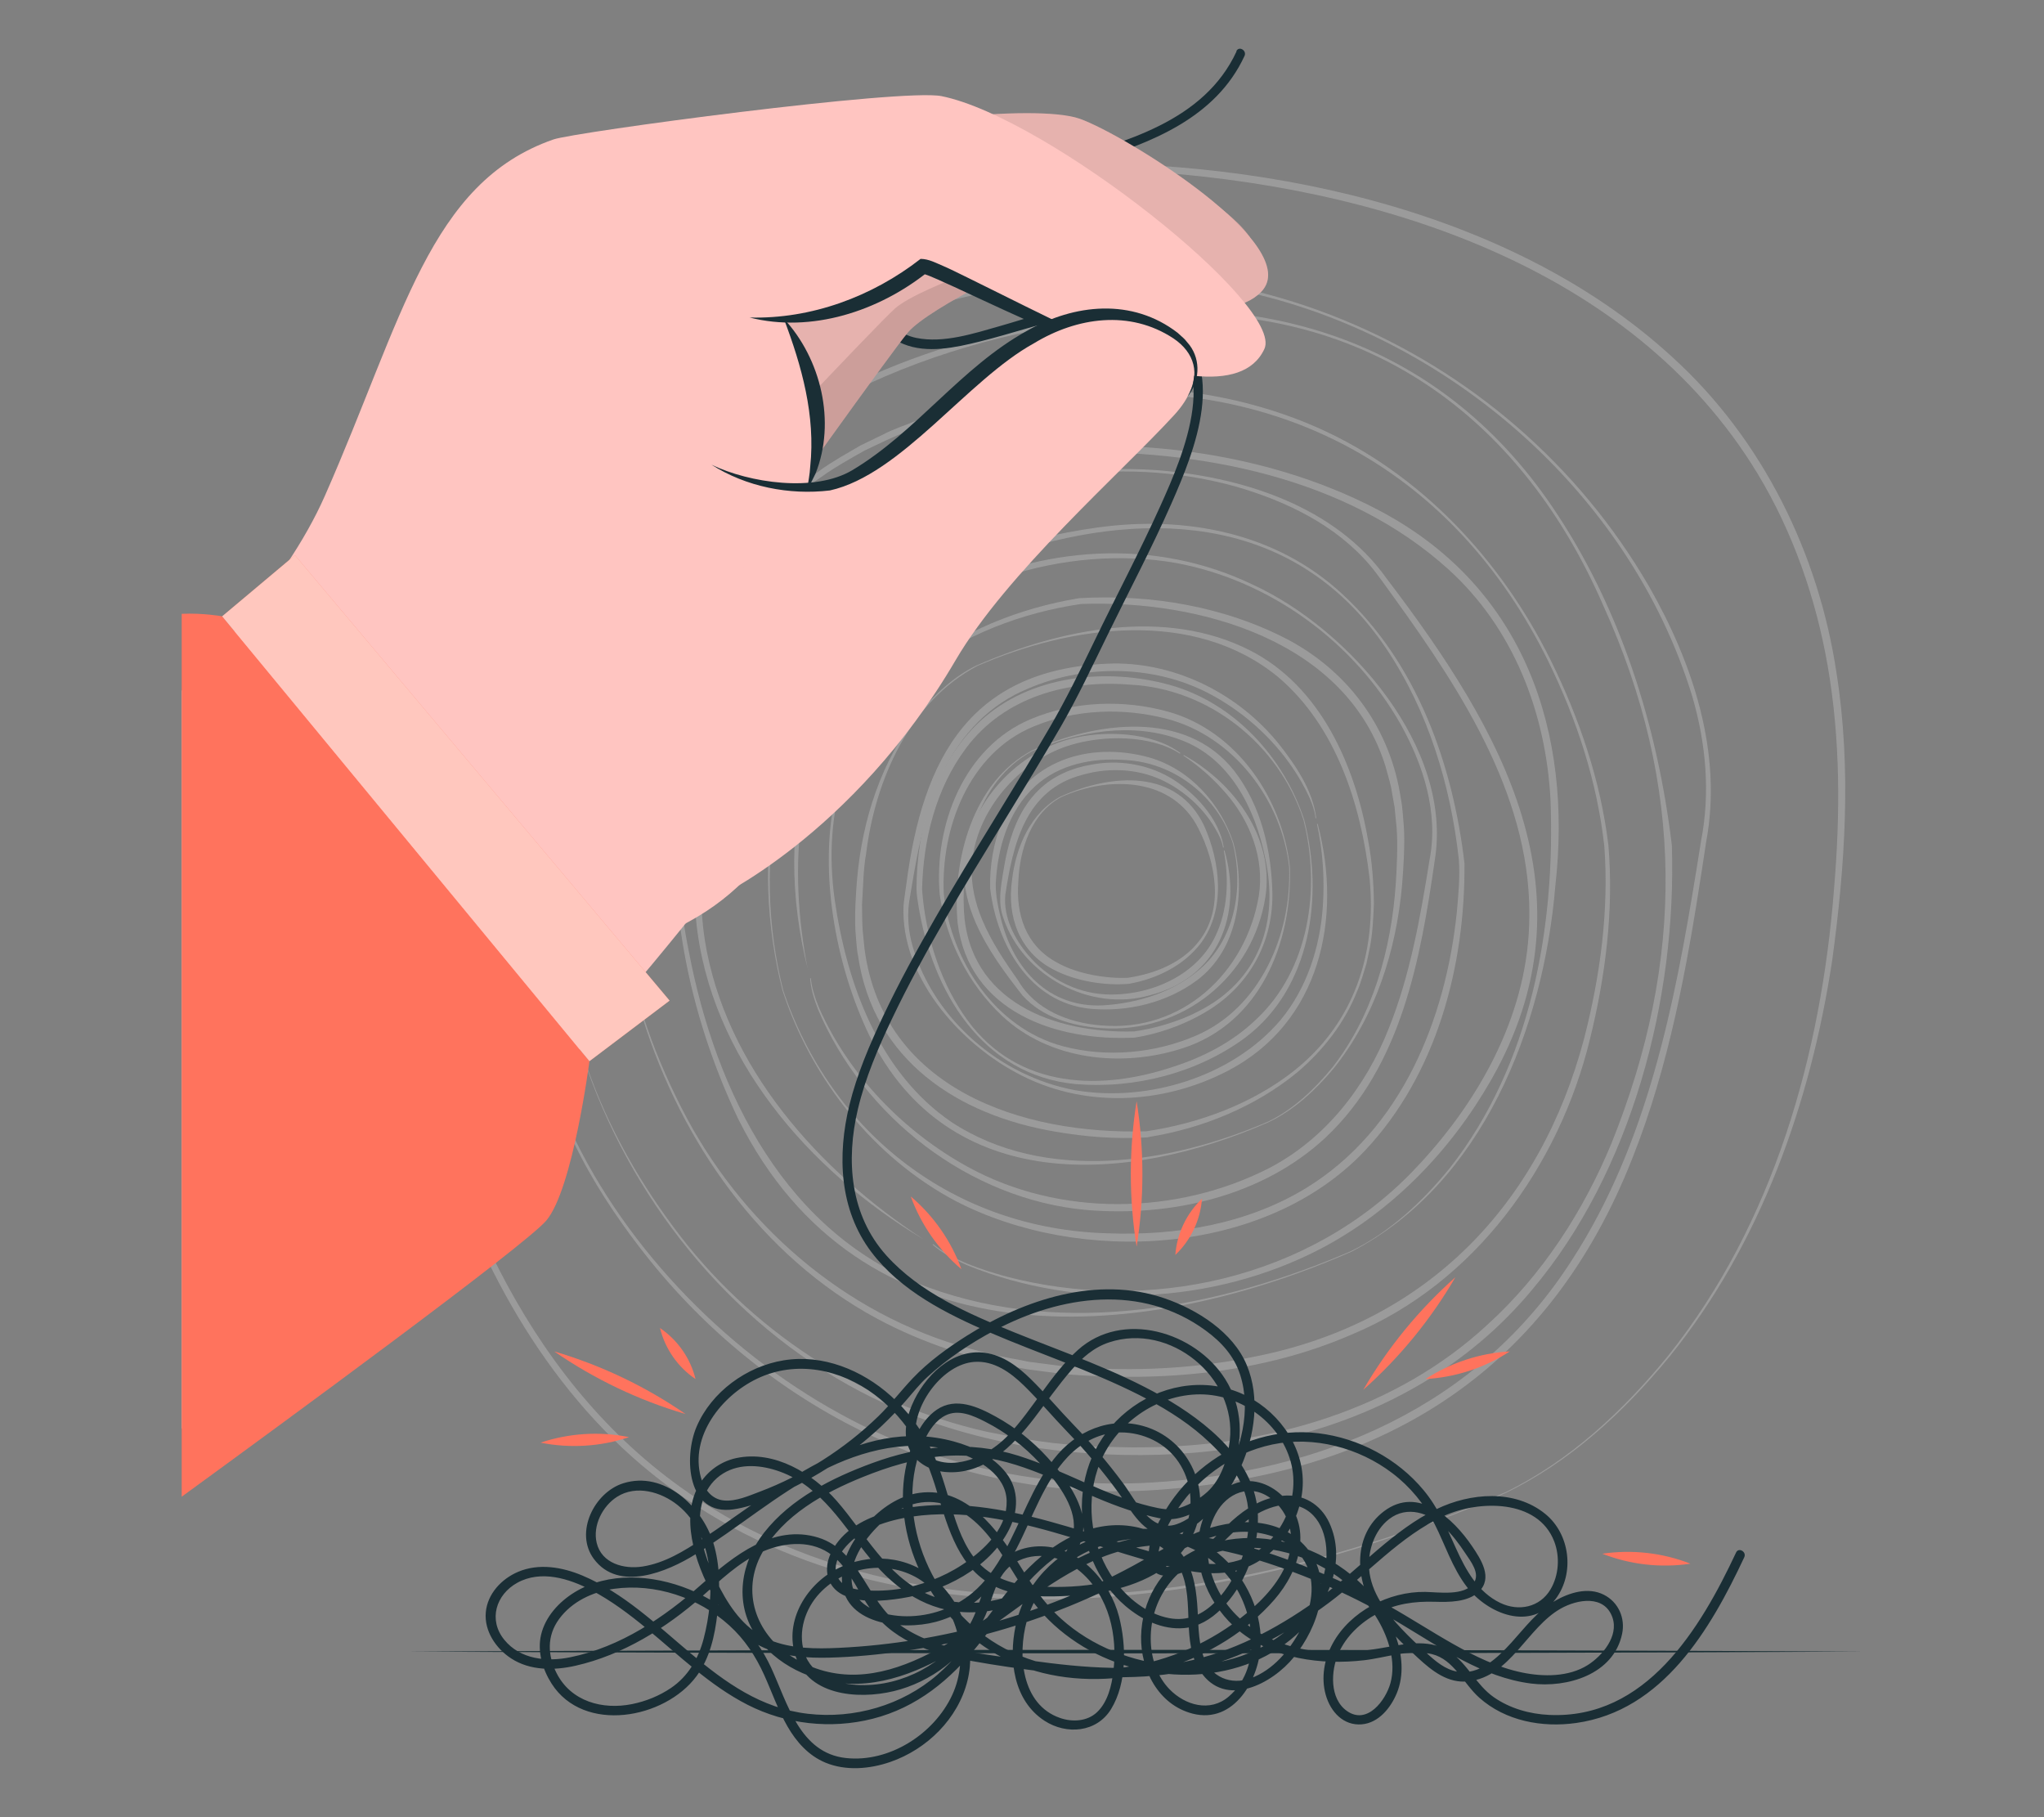 <?xml version="1.0" encoding="UTF-8"?>
<svg id="Layer_2" data-name="Layer 2" xmlns="http://www.w3.org/2000/svg" viewBox="0 0 540 480">
  <rect x="0" y="0" width="540" height="480" fill="#808080" stroke="none"/>
  <defs>
    <style>
      .cls-1 {
        fill: #dcdcdc;
      }

      .cls-1, .cls-2, .cls-3, .cls-4, .cls-5, .cls-6, .cls-7, .cls-8, .cls-9 {
        stroke-width: 0px;
      }

      .cls-2 {
        fill: #ff735d;
      }

      .cls-10 {
        opacity: .5;
      }

      .cls-3 {
        fill: #ffc5c1;
      }

      .cls-11, .cls-8 {
        opacity: .6;
      }

      .cls-4 {
        fill: #192f35;
      }

      .cls-5 {
        fill: none;
      }

      .cls-6 {
        opacity: .2;
      }

      .cls-7 {
        fill: #1a2e35;
      }

      .cls-8 {
        fill: #fff;
      }

      .cls-9 {
        opacity: .1;
      }
    </style>
  </defs>
  <g id="Layer_2-2" data-name="Layer 2">
    <g>
      <rect class="cls-5" width="540" height="480"/>
      <g>
        <g class="cls-10">
          <g class="cls-11">
            <path class="cls-1" d="m164.61,243.65c-1.27-44.35,13.86-93.22,51.85-119.26,3.01-2.25,7.73-4.89,11.02-6.8,0,0,5.83-2.82,5.83-2.82,2.76-1.47,6.08-2.5,8.97-3.72,7.08-2.63,14.44-4.42,21.83-5.94,3.69-.52,9.12-1.55,12.8-1.82,23.99-2.69,48.99-.14,71.19,9.68,27.21,12.05,48.46,34.92,61.55,61.37,7.6,15.4,13.23,31.92,15.28,49.03,1.43,17.17-.79,34.53-4.91,51.22-8.17,33.48-30.41,64.36-62.81,77.87-23.86,10.4-50.5,12.63-76.19,10.49-2.18-.29-7.53-.98-9.63-1.26-13.77-2.4-27.39-6.77-39.72-13.4-30.6-16.49-51.74-46.73-61.91-79.47-2.5-8.2-4.62-16.59-5.17-25.17h0Zm.2-.01c1.53,17.05,7.43,33.58,15.12,48.78,15.4,30.55,43.03,54.81,76.23,63.8,0,0,6.18,1.61,6.18,1.61,3,.74,6.37,1.19,9.39,1.87,2.08.29,7.37.95,9.5,1.23,0,0,6.38.43,6.38.43,14.83.86,29.96-.14,44.5-3.14,45.02-9.1,74.83-40.08,86.43-84.03,4.22-16.46,6.57-33.72,5.3-50.71-1.89-16.97-7.29-33.53-14.82-48.83-24.62-50.08-70.16-75.06-125.55-70.3-3.71.36-9.09.77-12.71,1.45-8.35,1.2-16.87,3.21-24.85,5.86-1.77.5-4.23,1.59-5.98,2.22-3.5,1.2-8.26,3.6-11.65,5.2-3.29,1.87-7.89,4.42-10.9,6.63-37.9,25.54-53.79,73.75-52.56,117.93h0Z"/>
            <path class="cls-1" d="m153.9,278.83c-11.65-47.05-7.72-101.66,23.69-140.49,25-31.14,63.95-47.24,102.48-53.82,51.6-9.17,99.57,4.55,129.92,49.19,18.02,26.46,27.89,57.95,31.69,89.57,1.32,40.41-10.54,86.2-36.97,117.46-32.72,39.32-87.12,49.11-135.54,40.96-14.48-2.72-28.84-7.29-41.89-14.14-34.94-18.3-61.18-51.48-73.37-88.73h0Zm.19-.05c5.22,16.32,13.61,31.62,23.83,45.33,20.04,27.16,49.7,46.57,82.58,54.04,7.56,1.55,15.8,3.09,23.49,3.53,1.19.13,4.31.31,5.47.43,3.43.04,9.4.3,12.81.19,32.71-.22,66.39-9.81,90.73-32.42,14.45-13.13,25.27-29.86,32.72-47.84,19.45-48.29,19.42-94.55-2.21-142.22-21.07-48.34-60.27-77.98-114.05-76.84-47.48,1.74-99.64,18.77-130.66,56.35-31.56,38.28-36.28,92.55-24.71,139.44h0Z"/>
            <path class="cls-1" d="m397.61,394.44c-67.99,29.87-159.67,45.42-222.69-3.07-29.27-22.38-47.99-55.94-58.79-90.66-11.29-37.04-17.43-76.53-11.21-115.06,4.54-27.39,16.15-53.71,34.32-74.81,33.11-38.36,83.85-60.18,133.27-67.49,57.89-2.24,125.68,10.85,169.43,51.1,23.69,21.57,38.53,51.78,43.24,83.31,3.98,25.17,2.29,50.89-1.15,76-5.7,37.52-18.82,74.73-42.87,104.47-12.01,14.64-26.35,27.94-43.54,36.21h0Zm-.08-.18c17.11-8.31,31.37-21.64,43.29-36.29,27.74-34.85,40.32-79.43,43.72-123.27,1.66-19.65,1.69-39.51-1.71-58.96-3.12-17.79-9.15-35.19-18.52-50.67-33.67-55.46-101.84-76.15-163.33-79.87-6.31-.37-12.62-.57-18.94-.54-4.69.06-9.48.01-14.08.88-44.86,7.58-89.46,26.01-121.7,58.86-21.09,21.41-35.23,49.41-40.25,79.02-4.75,26.51-3.09,53.8,2.05,80.13,9.54,48.96,29.97,99.33,71.69,129.26,62.57,44.91,151.32,30.52,217.76,1.44h0Z"/>
            <path class="cls-1" d="m356.98,330.66c-57.63,25.27-129.86,29.32-162.01-35.22-13.13-27.65-19.56-59.28-15.44-89.74,4.5-31.67,24.57-56.92,52.52-71.68,14.84-7.96,31.07-13.26,47.68-15.96,28.82-1.74,59.89,3.46,85.49,17.24,37.54,20.25,50.29,58.1,45.67,98.8-3.1,37.15-19.16,78.62-53.91,96.57h0Zm-.08-.18c10.34-5.04,18.95-13.11,26.14-21.97,21.39-27.27,27.91-63.48,26.58-97.4-1.25-22.9-9.76-45.14-26.99-60.75-26.95-24.37-65.88-31.75-101.28-30.88-16.97,2.27-33.59,7.62-48.78,15.52-46.01,24.07-60.64,67.06-50.57,116.4,7.11,37.32,25.69,74.9,63.37,88.71,36.27,13.18,76.97,5.28,111.53-9.62h0Z"/>
            <path class="cls-1" d="m335.16,296.42c-37.46,16.46-84.62,19.37-105.44-22.8-8.51-17.58-13.05-40.96-9.61-60.26.28-1.33.7-3.27.98-4.59.74-2.47,1.67-5.64,2.7-7.99,3.66-9.32,10.05-17.47,17.68-23.9,12.4-10.16,27.89-16.25,43.59-18.87,19.02-1.11,38.65,2.18,55.61,11.16,16.11,8.74,26.8,23.77,29.44,41.94.45,2.07.59,5.39.79,7.52.26,4.37-.11,10.63-.48,15.04-1.52,17.36-7.06,34.83-18.07,48.53-4.77,5.7-10.41,10.98-17.18,14.21h0Zm-.08-.18c6.69-3.27,12.25-8.58,16.93-14.29,10.72-13.76,15.54-31.23,16.73-48.41.3-4.33.57-10.51.24-14.79-.11-1.19-.43-4.35-.54-5.5-.21-1.18-.75-4.22-.96-5.43-.38-1.73-.99-3.59-1.42-5.32-10.28-33.26-49.06-44.13-80.48-42.96-15.53,2.29-31.13,8.13-43.58,18.02-18.63,15.04-24.7,36.82-21.5,59.98,3.18,22.21,11.64,45.7,30.83,58.83,24.73,16.25,57.93,11.07,83.74-.13h0Z"/>
            <path class="cls-1" d="m143.88,276.05c-15.2-60.02-4.85-131.6,47.73-170.34,16.65-12.6,36.09-21.25,56.12-26.92,72.36-21.56,150.39,11.26,187.98,76.21,11.52,20.17,19.43,43.96,15.04,67.34,0,0-1.17,7.7-1.17,7.7-3.96,25.66-8.61,51.41-18.25,75.7-21.82,55.7-64.73,83.02-123.4,87.64-52.05,4.35-101.43-18.55-134.56-58.4-11.8-14.24-26.43-36.11-28.41-54.72,0,0,.2,0,.2,0,.43,5.16,2.14,10.13,4.08,14.91,14.07,32.48,41.69,61.35,72.64,78.25,24.86,13.76,53.73,19.8,82.04,18.2,45.09-2.57,86.63-19.91,111.56-59.08,19.77-30.64,26.92-67.2,32.69-102.72,0,0,1.23-7.69,1.23-7.69,2.49-12.72,1.3-25.8-2.33-38.22-16.69-54.58-66.42-97.08-122.17-107.7-54.25-10.05-118.76,9.36-154.56,52.2-33.54,40.55-37.23,98.3-26.45,147.64h0Z"/>
            <path class="cls-1" d="m206.71,261.6c-8.56-33.79-3.6-74.32,24.3-97.93,16.41-14.25,37.85-21.44,59.09-24.35,23.16-3.18,47.13,1.37,64.62,17.69,19.61,18.14,29.14,44.99,32.17,71.02.23,27.12-7.34,55.82-26.32,75.93-26.33,27.87-75.28,30.33-108.11,13.28-21.81-11.55-38.14-32.33-45.75-55.64h0Zm.19-.05c12.8,38.03,45.4,63.12,85.68,64.22,18.08.69,36.79-2.39,52.42-11.91,25.28-15.46,37.02-44.74,39.91-73.22.39-4.52.83-9.1.5-13.62-2.17-19.63-8.11-39.23-19.19-55.71-23.19-34.46-61.34-37.29-98.18-25.52-2.49.85-6.22,1.98-8.6,3.05-.79.31-4.56,1.89-5.27,2.18-.68.31-2.36,1.21-3.06,1.53-3.22,1.43-6.88,3.79-9.91,5.58-1.23.8-4.33,3.08-5.58,3.92,0,0-3.5,2.9-3.5,2.9-27.72,23.16-33.66,62.95-25.21,96.6h0Z"/>
            <path class="cls-1" d="m213.44,256.14c-9.64-38.22-.84-79.36,36.22-98.88,25.35-13.12,55.35-15.31,81.37-2.8,25.52,11.77,52.89,43.07,48.01,72.81-3.74,26-8.79,54.37-28.83,73.2-16.71,15.59-40.88,21-63.17,19.14-31-2.8-59-24.61-70.96-53.07-1-2.61-1.88-5.32-2.06-8.14,0,0,.2,0,.2,0,.25,2.77,1.18,5.43,2.24,7.99,7.92,17.73,22.28,32.52,39.21,41.83,24.24,13.33,55.28,12.82,79.72.28,14.8-7.74,25.47-21.48,31.53-36.9,5.68-14.17,8.34-29.47,10.76-44.53,2.4-12.37-1.63-24.98-7.65-35.76-12.35-21.79-34.46-37.93-59.11-42.56-29.13-5.2-63.6,5.25-82.89,28.14-18.16,21.75-19.86,52.84-14.6,79.26h0Z"/>
            <path class="cls-1" d="m243.83,327.27c-30.14-18.04-56.24-47.99-59.91-84.03-1.27-12.46.28-25.16,3.89-37.13,1.05-2.94,2.41-7.26,3.69-10.06,1.19-2.88,3.01-7.01,4.49-9.72.72-1.42,1.68-3.39,2.49-4.74.96-1.65,3.17-5.32,4.16-6.87,1.56-2.08,3.05-4.51,4.61-6.57,23.1-30.8,59.88-46.62,98.12-43.98,22.58,1.71,47.37,9.44,61,28.7,30.45,39.97,55.61,83.32,27.6,132.33-10.6,18.6-26.08,34.73-45.14,44.69-28.44,14.76-63.64,16.31-93.3,4.32-3.24-1.44-6.46-3.07-9.15-5.43l.14-.15c5.53,4.42,12.5,6.65,19.24,8.54,37.71,9.91,80.05.68,107.45-27.77,16.91-17.52,30-40.35,30.78-65.15,1.19-32.36-17.35-60.96-35.6-86.26-1.76-2.41-4.41-6.24-6.32-8.5-9.11-10.84-22.45-17.21-35.87-21.05-30.68-8.43-65.02-3.08-91.35,14.86-32.24,22.35-54.6,65.56-48.65,105,5.37,33.59,30.29,61.05,57.64,78.96h0Z"/>
          </g>
          <g class="cls-11">
            <path class="cls-1" d="m340.78,229.07c.64,20.1-7.96,41.3-28.44,47.85-15.96,5.15-35.05,3.18-47.63-8.61-8.92-8.38-14.69-19.92-16.45-32.03-1.54-18.2,6.29-38.86,24.04-46.32,11.36-4.78,24.59-5.25,36.38-1.95,18.08,5.09,30.15,22.95,32.1,41.06h0Zm-.2.01c-1.95-17.84-14.78-34.68-32.43-39.24-11.42-2.97-24.1-2.51-35.02,2.03-17.1,6.99-24.64,26.85-23.79,44.3,1.97,17.7,13.67,35.47,31.48,40.19,11.48,3.05,24.22,1.91,35.08-2.77,17.06-7.3,25.33-26.72,24.67-44.51h0Z"/>
            <path class="cls-1" d="m344.57,216.6c5.13,20.05,1.86,44.3-15.58,57.48-12.64,9.35-29.19,13.56-44.76,12.28-24.9-2.35-38.03-24.71-41.64-47.43-.2-1.31-.42-2.64-.46-3.97.01-16.07,4.78-33.27,16.85-44.5,13.22-12.14,33.23-14.15,50-9.56,17.05,4.72,30.22,19.15,35.6,35.71h0Zm-.19.05c-6.37-19.97-25.01-34.83-45.94-35.81-16.28-1.3-33.07,3.2-43.2,16.75-7.98,10.63-11.35,24.18-11.64,37.35.85,11.51,4.31,23.08,10.72,32.73,12.84,19.41,34.85,20.99,55.37,14.2,8.14-2.59,15.93-6.6,22.09-12.52,14.14-13.14,17.16-34.57,12.6-52.69h0Z"/>
            <path class="cls-1" d="m258.25,175.66c22.01-9.55,49.58-15.26,71.95-3.88,18.7,9.54,27.78,30.38,31.22,50.11,1.06,5.45,1.48,11.25,1.55,16.8-.16,3.87-.34,7.97-1.1,11.76-.25,1.19-.63,2.94-.88,4.13-.72,2.21-1.47,5.1-2.43,7.2-3.3,8.4-9.05,15.74-15.92,21.54-11.1,9.07-24.99,14.72-39.03,16.99-.33.12-.72.12-1.03.15-7.91.44-15.84-.18-23.65-1.52-25.86-4.33-48.21-18.9-52.24-46.47-.4-1.87-.52-4.86-.7-6.78-.22-3.94.1-9.58.45-13.55,1.39-15.64,6.41-31.37,16.33-43.7,4.3-5.13,9.38-9.88,15.48-12.79h0Zm.08.18c-18.13,9.5-27.15,30.32-29.54,49.81-.73,3.81-.78,9.39-1.06,13.3.04,2.21.03,4.43.16,6.64.1,1.08.39,3.9.49,4.95,4.82,37.01,41.55,49.28,74.49,48.28,13.84-2.06,28.05-7.25,39.22-16.15,15.76-12.68,21.62-30.89,19.74-50.65-2.3-19.53-8.79-40.15-24.21-53.23-22.25-18.21-54.6-13.64-79.29-2.94h0Z"/>
            <path class="cls-1" d="m272.63,198.23c16.85-7.52,40.43-10.96,53.35,5.28,7.24,9.27,9.99,21.35,10.18,32.89-.01,13.71-7.06,25.3-19.14,31.76-5.27,2.94-11.56,5.04-17.26,5.92-20.86,1.03-43.81-6.87-46.77-30.3-1.46-16.6,3.98-37.23,19.64-45.55h0Zm.08.18c-14.75,7.94-18.77,26.64-18.06,42.14,1.28,24.01,23.88,32.48,44.96,31.9,5.19-.71,11.77-2.58,16.89-5.26,16.15-8.1,21.53-23.7,17.69-40.79-2.59-12.84-9.3-26.18-22.23-30.95-12.65-4.81-27.08-2.3-39.24,2.96h0Z"/>
            <path class="cls-1" d="m280.35,210.34c13.21-5.95,30.61-7.42,37.81,7.88,4.24,9.57,5.66,21.88-.8,30.76-4.52,6.04-11.73,9.56-19.05,10.88-6.24.56-14.16-.62-20.21-3.87-8.81-4.63-12.1-13.94-10.74-23.46.96-8.68,4.94-17.99,12.99-22.21h0Zm.08.18c-7.93,4.18-11.02,13.73-11.39,22.17-.71,8.87,1.93,17.03,10.07,21.49,5.48,3.15,13.37,4.38,18.94,4.09,7.02-1.06,14.3-3.92,18.75-9.71,6.63-8.49,4.4-20.64-.12-29.58-6.78-13.75-23.75-14.11-36.25-8.46h0Z"/>
            <path class="cls-1" d="m348.11,217.59c6.62,24.97.65,52.55-23.69,65.24-17.47,9.1-38.66,10.01-56.12.42-15.37-8.31-30.36-25.59-29.6-43.95.11-1.55.5-3.95.72-5.51,4.32-33.96,17.26-57.59,54.75-58.53,16.9-.15,33.19,8.22,43.71,21.28,4.49,5.73,8.92,12.2,9.86,19.57,0,0-.2,0-.2,0-.17-1.81-.8-3.55-1.5-5.23-5.27-11.57-14.73-21.22-25.83-27.27-15.88-8.66-36.1-8.29-52.08-.1-9.65,5.06-16.61,13.97-20.59,24.05-3.39,8.42-5.17,17.49-6.65,26.46,0,0-.46,2.71-.46,2.71-.87,4.42-.56,8.98.7,13.35,5.67,19.3,23.28,34.29,42.93,37.9,19.12,3.28,41.52-3.57,54.21-18.5,6.98-8.4,10.45-19.21,11.21-30.05.48-7.27.02-14.65-1.56-21.8,0,0,.19-.05.19-.05h0Z"/>
            <path class="cls-1" d="m325.88,222.7c3.23,12.54,1.37,27.88-9.57,36.18-7.99,5.96-18.34,8.46-28.18,7.59-16.16-1.56-24.79-17.07-26.54-31.83-.15-5.95.86-11.92,3.08-17.48,6.28-16.26,23.1-21.49,39.02-17.06,10.69,3.08,18.82,12.22,22.19,22.61h0Zm-.19.05c-3.99-12.47-15.71-21.48-28.69-22.01-8.31-.61-17.21,1.15-23.47,6.88-7.1,6.41-10.01,16.39-10.46,25.74-.08,3.12.65,6.39,1.39,9.43,3.27,13.18,12.61,23.48,26.97,22.77,9.41-.57,19.21-3.67,26.21-10.14,8.82-8.11,10.9-21.29,8.06-32.67h0Z"/>
            <path class="cls-1" d="m323.5,224.63c4.85,16.95-1.68,33.66-19.67,38.25-15.69,4.53-33.63-5.01-38.78-20.48-1.42-3.84-.67-8.09-.02-12.01,1.24-7.88,3.56-16.18,9.57-21.89,3.75-3.59,8.69-5.69,13.73-6.51,6.97-1.36,14.51-.2,20.67,3.34,6.48,3.79,13.15,10.92,14.31,18.52,0,0-.2,0-.2,0-.15-.96-.47-1.88-.88-2.77-2.9-6.13-8.04-11.23-13.99-14.39-6.78-3.64-15.02-4.13-22.33-2.01-14.98,3.89-18.3,18.29-20.33,31.76-.51,5.78,2.35,11.46,6.04,15.82,5.03,5.98,12.46,9.96,20.3,10.4,11.3.56,23.89-4.6,29.05-15.12,3.45-6.99,3.76-15.25,2.34-22.86,0,0,.19-.05.19-.05h0Z"/>
            <path class="cls-1" d="m312.72,199.43c13.18,7.28,23.98,21.77,21.59,37.45-3.28,21.19-22.02,36.2-43.41,34.69-7.49-.56-15.54-2.79-20.74-8.6-4.72-6.01-9.22-12.08-12.35-19.13-2.05-4.68-3.34-9.82-3.18-15.03.66-15.47,13.12-29.54,27.82-33.54,8.94-2.44,21.78-2.03,29.4,3.64,0,0-.14.15-.14.15-7.77-5-20.21-4.89-28.82-2.28-13.73,4.1-25.38,17.67-26.17,32.11-.21,4.84.92,9.7,2.83,14.22,2.37,5.64,5.93,10.95,9.49,15.98,4.48,7.64,13.37,11.14,21.92,11.78,21.26,1.85,38.18-13.82,41.61-34.23,1.53-9.84-2.26-19.75-8.75-27.16-3.24-3.75-7-7.12-11.18-9.87l.1-.17h0Z"/>
          </g>
        </g>
        <path class="cls-4" d="m107.61,436.26c123.3-.61,261.61-.62,384.91,0-123.3.62-261.61.61-384.91,0h0Z"/>
        <path class="cls-7" d="m326.69,13.56c-8.58,18.57-29.76,24.05-47.79,29.17-10,2.84-20.03,5.68-29.54,9.91-8.74,3.89-16.87,10.84-18.89,20.64-1.44,6.96,1.31,14.74,8.19,17.58,6.3,2.6,13.82.93,20.16-.64,8.32-2.06,16.43-4.92,24.83-6.63,7.14-1.45,15.44-2.34,21.97,1.62,17.49,10.63,7.3,34.33.9,48.51-5.42,12-11.59,23.64-17.33,35.49-3.74,7.73-7.44,15.35-11.77,22.78-9.85,16.91-20.48,33.36-30.24,50.33-4.93,8.57-9.69,17.25-13.91,26.18-3.56,7.52-6.88,15.29-8.87,23.4-3.24,13.24-2.68,27.64,5.81,38.83,7.75,10.23,19.75,16.28,31.28,21.24,13.05,5.61,26.62,10.02,39.32,16.43,6.03,3.05,11.9,6.56,16.99,11.03s10.48,10.51,11.73,17.53c1.61,9.02-2.01,19.54-8.36,26.06-3.35,3.44-7.46,5.33-12.32,4.4-5.88-1.12-11.03-5.28-14.45-10.06-5.95-8.32-7.67-19.53-4.44-29.23,3.67-11.04,14.43-19.34,26.11-19.8,11.04-.44,21.96,7.03,24.93,17.81,2.88,10.43-3.33,22.75-13.81,26.03-6.96,2.18-14.4.2-21.18-1.69s-12.96-3.9-19.44-5.88c-12.2-3.72-24.84-7.25-37.71-7.07-10.23.15-24.61,2.46-29.44,12.93-1.85,4-1.01,8.59,3.12,10.74,4.47,2.33,10.79,1.72,15.56.99,10.92-1.67,23.35-7.94,28.5-18.2,2.43-4.84,2.66-10.38-.73-14.83s-8.76-7.01-13.91-8.41c-25.48-6.91-46.89,12.95-66.42,25.78-4.85,3.19-9.94,6.35-15.78,7.26-4.91.77-10.83-.8-12.13-6.26-1.08-4.57,1.55-9.72,5.41-12.17,5.05-3.2,11.62-1.29,15.98,2.2,10.08,8.07,9.87,23.93,6.86,35.35-1.38,5.22-4.08,9.88-8.6,12.95-3.1,2.1-6.63,3.53-10.3,4.27-7.8,1.57-16.1-.67-19.92-8.14-2.44-4.76-2.6-9.89.63-14.31,3.4-4.65,8.89-7.22,14.49-8,10.9-1.52,22.38,2.31,30.49,9.67,4.04,3.66,6.95,8.08,9.19,13.03,2.06,4.55,3.69,9.32,6.19,13.66,2.35,4.09,5.58,7.71,10.01,9.55,5.39,2.24,11.69,1.7,17.12-.17,9.69-3.34,17.94-11.42,20.42-21.5,2.34-9.49-1.04-20.16-8.38-26.6-7.34-6.44-17.67-7.34-26.25-2.83-8.36,4.39-14.22,14.51-10.45,23.87,4.16,10.32,18.32,10.59,27.37,7.87,9.8-2.94,18.4-10.13,22.47-19.59,2.28-5.31,2.99-11.78,8.87-14.46,5.55-2.53,11.9-.78,16.34,3.09,7.48,6.53,9.71,16.7,8.57,26.23-.45,3.74-1.48,8.1-4.33,10.78-2.59,2.44-6.5,2.64-9.74,1.52-10.28-3.54-11.28-16.72-8.8-25.63,3.26-11.71,13.77-19.28,25.43-21.33,11.34-1.98,23.1,2.08,29.46,11.95,5.5,8.54,6.96,22.14-1.59,29.39-4.89,4.15-11.47,2.29-15.61-1.98-3.18-3.28-4.73-7.84-4.93-12.35-.45-10.31,5.5-19.49,15.19-23.1,10.64-3.96,23.06-1.46,32.44,4.53,5,3.2,9.39,7.5,12.39,12.64,2.81,4.81,4.81,11.08,3.3,16.63-1.26,4.61-6.16,11.15-11.49,7.41-4.65-3.26-4.29-10.64-2.24-15.25s5.89-8.15,10.24-10.5c4.81-2.6,9.77-3.26,15.16-3.11,3.75.11,8.76.15,11.67-2.65,3.79-3.64.56-8.56-1.76-11.99-4.96-7.34-14.25-16.11-23.31-9.26-8.12,6.15-7.63,17.63-2.78,25.57,3.08,5.04,7.44,9.17,11.75,13.14,3.75,3.46,7.96,6.83,13.38,6.21,11.06-1.26,15.48-14.22,24.38-19.23,4.38-2.46,11.55-3.7,13.65,2.39,1.69,4.91-2.71,10.14-6.57,12.56-5.01,3.14-11.7,3.11-17.31,1.95-6.46-1.34-12.46-4.29-18.17-7.51s-11.35-6.91-17.15-10.15-11.91-6.2-18.1-8.78c-12.21-5.1-25.47-9.67-38.83-9.92-13.19-.25-24.82,5.16-35.55,12.37-18.3,12.31-42.16,34.38-65.29,19.7-9.39-5.96-13.25-17.16-7.74-27.2s16.52-16.06,26.71-20.17c6.62-2.67,13.58-4.81,20.72-5.47,6.7-.61,13.26.27,19.67,2.28,11.66,3.66,22.27,10.16,34.15,13.2,2.34.6,4.91,1.35,7.35,1.11s4.59-1.17,6.62-2.31c4.33-2.43,7.04-5.72,8.88-10.29,3.22-7.99,2.95-17.05-1.73-24.41-7.95-12.5-27.11-18.26-38.92-7.62-7.2,6.49-11.69,15.43-18.32,22.43-3.66,3.86-8.85,6.92-14.24,7.33-4.84.36-9.98-2.15-10.31-7.44-.5-7.98,7.23-18.58,15.51-19.2,5.23-.39,9.61,2.81,13.17,6.28,3.97,3.88,7.54,8.18,11.4,12.17,4.89,5.06,9.44,10.46,13.58,16.15,2.94,4.04,5.82,9.97,11.22,11.08,5.19,1.06,10.03-2.94,13.38-6.42,3.2-3.32,5.79-7.26,7.66-11.46,3.71-8.33,5.17-18.35,1.58-26.98s-13.03-14.65-21.76-17.63c-17.68-6.03-36.94.29-52.12,9.86-5.1,3.22-10.18,6.88-14.35,11.27-3.11,3.28-5.83,6.88-9.09,10.04-4.49,4.35-9.42,8.23-14.7,11.58-5.27,3.35-10.88,6.18-16.72,8.38-2.86,1.08-6.17,2.55-9.29,2.29-3.37-.28-5.34-3.04-6.17-6.08-2.99-10.91,5.46-21.58,14.79-26.07,10.39-5,22.17-2.53,31.15,4.24,4.38,3.3,8.06,7.53,10.89,12.21s4.55,10.01,6.14,15.34c2.9,9.76,6.4,20.33,16.96,24,5.51,1.91,11.7,1.85,17.45,1.53,4.8-.26,9.62-.93,14.25-2.28,8.94-2.61,17.64-8.37,19.78-18,2.32-10.48-3.75-21.23-14.02-24.4-9.3-2.87-18.41,1.17-24.17,8.59-5.72,7.36-8.58,16.45-13.08,24.52-2.24,4.01-4.89,7.86-8.44,10.82-4.79,4-11.07,6.18-17.3,6.16-5.88-.02-13.93-2.1-14.56-9.13-.54-6.05,3.89-11.95,8.12-15.8,4.72-4.3,10.86-6.6,17.11-4.43s10.34,6.96,13.77,12.01,6.38,10.7,10.41,15.46c3.33,3.94,7.37,7.28,11.79,9.94,17.49,10.49,42.6,10.55,57.62-4.46,7.24-7.24,11.94-18.39,7.34-28.31-2.27-4.88-6.9-7.65-12.28-7.11s-9.69,3.28-13.44,6.65c-4.49,4.04-8.51,9.18-14.27,11.48-1.71.68-4.06,1.35-4.95-.85-.48-1.18-.15-2.73.16-3.9.74-2.77,2.04-5.45,3.49-7.92,5.64-9.6,15.39-16.72,26.3-19.01s22.78.82,31.67,7.59c4.72,3.59,8.49,8.19,11.18,13.47s4.67,11.58,8.48,16.53c5.54,7.19,17,11.89,23.5,3.18,5.05-6.77,3.77-17.09-2.74-22.4-8.08-6.59-19.83-5.6-28.72-1.31-11.46,5.53-20.15,15.58-30.29,23.05-10.26,7.56-21.65,13.86-34.12,16.83-14.12,3.36-28.82,2.1-43.03.12-11.41-1.59-24.68-2.49-34.37-9.39-8.77-6.24-10.55-19.63-21.53-23.06-11.87-3.71-22.51,4.91-30.76,12.24-9.93,8.82-21.56,16.67-34.8,19.36-6.2,1.26-13.2.59-17.44-4.64s-2.21-11.91,3.46-15.04c6.23-3.44,13.71-1.12,19.58,1.97,5.24,2.76,9.99,6.33,14.55,10.09,8.6,7.1,16.73,15.1,26.76,20.2s21.9,6.48,33,3.66c11.69-2.97,20.55-10.32,27.94-19.59s14.47-20.84,25.82-26.44c9.08-4.48,23.13-3.48,27.71,7.01,3.61,8.28-.03,18.72,5.07,26.46,6.54,9.93,19.03,3.36,24.76-3.75,6.34-7.87,10.69-20.2,3.32-28.86s-19.55-7.77-28.78-4.09c-5.95,2.38-11.39,5.79-17.02,8.83-6.09,3.3-12.37,6.25-18.81,8.82-12.31,4.92-25.16,8.51-38.24,10.68-6.83,1.13-13.73,1.87-20.64,2.2-6.11.29-12.55.28-18.31-2.07-6.16-2.52-10.06-7.81-13.08-13.51-2.62-4.95-4.84-10.34-5.33-15.97s1.08-11.44,6.11-14.53c4.53-2.78,10.21-2.2,15-.46,11.06,4.02,16.8,14.45,23.9,23.06,6.73,8.17,15.17,13.99,26.05,14.1,9.48.1,19.25-3.91,25.31-11.33,3.35-4.1,5.78-9.14,4.56-14.51s-5.31-10.8-9.08-14.97c-3.92-4.33-8.57-8.03-13.68-10.85-4.77-2.64-10.64-5.31-15.69-1.84-4.07,2.8-6.2,7.89-7.49,12.49s-1.66,9.27-1.28,13.93c1.69,20.48,16.98,38.2,36.85,43.1,21.31,5.25,46.7-2.78,61.15-19.37,6.76-7.76,10.4-19.5,1.96-27.54-3.4-3.24-8.25-4.85-12.74-3-4.73,1.96-7.68,6.87-8.81,11.68-2.36,10.01,2.52,20.8,10.3,27.13,9.1,7.4,21.62,9.04,32.95,7.74,5.8-.66,12.11-3.05,17.94-1.63s8.29,7.74,12.52,11.51c6.93,6.18,16.6,7.96,25.6,6.69,22.89-3.23,35.47-24.69,44.41-43.77.68-1.45-1.48-2.72-2.16-1.26-9.46,20.2-23.84,44.08-49.38,42.9-5.16-.24-10.34-1.7-14.61-4.67-4.66-3.24-6.91-8.78-11.54-11.95-4.89-3.34-11.04-2.34-16.5-1.33-6.29,1.17-12.62,1.83-19.01,1.11-12.1-1.35-23.58-8.06-27.46-20.14-1.69-5.27-1.66-11.2,1.02-16.15,3.02-5.57,9.14-8.09,14.54-4.08,5.02,3.73,6.47,10.05,4.63,15.84s-6.42,10.74-11.12,14.62c-9.08,7.5-20.33,12.48-31.98,14.16s-23.57-.03-33.56-5.94c-9.08-5.38-16.16-14.12-19.84-23.99-3.56-9.57-4.06-20.69.4-30.07,1.21-2.55,2.92-5.18,5.51-6.5,3.47-1.76,7.36.03,10.52,1.64,5.46,2.78,10.37,6.53,14.51,11.04,4.05,4.42,9.49,11.05,8.89,17.43-.53,5.65-5.21,10.81-9.69,13.91-8.29,5.74-19.72,7.27-29.03,3.14-10.79-4.8-16.47-16.13-23.92-24.63-6.37-7.26-16.43-13.39-26.47-11.29-4.63.97-8.6,4.13-10.58,8.43-2.12,4.62-1.92,9.87-.81,14.73,1.25,5.46,3.67,10.72,6.55,15.5s6.83,9.15,12.15,11.47,11.42,2.74,17.23,2.59c6.5-.16,13.01-.8,19.44-1.71,13.4-1.89,26.58-5.26,39.25-10.03,6.18-2.33,12.24-4.98,18.13-7.95,5.91-2.98,11.52-6.52,17.48-9.41,5.54-2.69,11.58-4.68,17.81-4.03,5.32.55,10.77,3.01,13.5,7.81,3.21,5.63,1.7,12.51-1.15,17.95s-7.23,10.63-13.05,12.79c-5.33,1.98-10.68-.29-12.56-5.69-1.56-4.48-1.29-9.45-1.68-14.12-.38-4.53-1.17-9.16-3.99-12.86s-7.06-6.07-11.54-7.11c-10.91-2.53-21.04,2.89-28.67,10.35-8.98,8.77-14.9,20.23-24.4,28.51-9.31,8.1-22.03,11.76-34.24,10.33-24.74-2.88-37.82-27.37-59.56-36.51-5.35-2.25-11.53-3.32-17.03-.97-4.37,1.87-8.07,5.81-8.5,10.7s2.65,9.52,6.69,12.15c5.04,3.29,11.39,3.22,17.06,1.93,12.47-2.83,23.89-9.94,33.38-18.3,4.82-4.24,9.57-8.86,15.46-11.59,5.54-2.57,12.64-3.45,17.98.07,4.86,3.2,7.12,9,10.25,13.66s6.98,7.85,11.8,10.19,10.4,3.76,15.82,4.74c6.39,1.16,12.85,2.06,19.29,2.87,13.92,1.75,28.23,2.41,41.91-1.3,12.07-3.28,23.15-9.54,33.13-16.98s18.81-17.63,30.36-22.92c9.12-4.18,24.81-4.55,29.14,6.74,1.55,4.04,1.23,8.94-.99,12.68-2.81,4.73-8.39,5.88-13.25,3.56-5.9-2.82-9.11-8.65-11.69-14.36s-4.75-10.82-8.61-15.46c-6.89-8.29-17.1-13.71-27.77-15-10.6-1.28-21.28,1.95-29.7,8.43-4.2,3.23-7.82,7.2-10.58,11.72-2.27,3.73-5.35,9.23-4.36,13.77,1.28,5.88,7.99,3.61,11.56,1.43,5.07-3.09,8.74-7.86,13.29-11.58,4.3-3.52,11.39-6.86,16.68-3.51s6.03,11.19,4.66,16.71c-2.8,11.31-13.24,19.45-24.03,22.55s-21.66,2.11-31.62-1.91c-5.07-2.05-9.83-4.96-13.89-8.63-4.56-4.11-7.83-9.15-11.04-14.32-5.71-9.2-14-20.63-26.41-18.91-5.44.75-10.17,4.12-13.78,8.12-3.52,3.9-6.62,8.94-6.66,14.35-.09,12.29,15.75,13.99,24.73,11.62,10.24-2.7,16.77-10.43,21.46-19.48,4.19-8.09,7.14-17.45,13.53-24.17,3.37-3.54,7.83-6.05,12.78-6.37,5.96-.38,12.06,2.09,15.75,6.84s4.82,11.23,3.01,16.91c-1.55,4.86-5.14,8.68-9.47,11.23-9.02,5.32-20.78,6.32-31.03,5.59-6.4-.46-12.34-2.66-16.19-8.02-3.13-4.36-4.69-9.63-6.21-14.72s-3-10.17-5.52-14.87c-2.54-4.73-5.9-9.06-9.9-12.64-7.65-6.85-17.99-11.08-28.34-9.4-9.8,1.6-19.05,8.33-22.99,17.53-3.45,8.05-2.52,23.65,9.76,21.83,5.77-.85,11.65-3.73,16.82-6.34,5.44-2.75,10.6-6.04,15.42-9.78s9.29-7.96,13.29-12.58c1.88-2.17,3.58-4.34,5.7-6.28,5.31-4.86,11.41-8.93,17.76-12.3,17.54-9.31,38.79-12.35,55.71.02,4.21,3.08,7.57,6.75,9.17,11.8,1.47,4.61,1.52,9.61.63,14.34s-2.82,9.67-5.5,13.91-6.89,9.38-11.89,11.12c-6.97,2.43-10.89-6.37-14.24-10.87-4-5.38-8.34-10.51-13-15.33-3.86-3.99-7.43-8.29-11.4-12.17-3.32-3.24-7.26-6.22-11.97-6.88-8.8-1.24-16.18,6.28-19.37,13.79-1.45,3.42-2.3,7.49-.93,11.07,1.51,3.96,5.6,6.24,9.68,6.61,10.27.94,17.96-6.88,23.63-14.31,3.24-4.24,6.29-8.64,9.8-12.66,2.79-3.2,5.82-5.92,9.92-7.27,16.08-5.31,33.75,9.19,31.88,25.9-.54,4.79-2.31,10.34-5.97,13.63-2,1.8-4.47,3.29-7.04,4.12-2.75.89-5.28.32-8.03-.34-12.17-2.95-22.97-9.64-34.87-13.38-12.96-4.06-25.95-2.67-38.57,1.97-10.57,3.89-21.48,9.33-28.57,18.38-6.07,7.75-7.93,18.26-2.35,26.84,5.28,8.12,15.2,12.66,24.69,13.05,12.32.5,23.98-5.78,33.89-12.46,10.78-7.26,20.8-16.03,32.99-20.93,13.42-5.39,27.52-3.51,41,.63s26.08,9.82,38.03,16.96c10.71,6.4,21.69,14.15,34.38,15.75,9.54,1.2,21.8-2.35,24.06-13.13.88-4.18-.99-8.4-4.86-10.34-4.17-2.09-9.12-.54-12.91,1.66-4.77,2.77-7.85,7.01-11.49,11.01s-8.41,8.63-14.21,7.67c-3.27-.54-5.86-2.79-8.22-4.95-2.23-2.04-4.45-4.11-6.52-6.31-4.07-4.3-8.15-9.7-8.63-15.83-.38-4.79,1.38-10.2,5.28-13.21,4.78-3.69,10.65-1.62,14.63,2.18,2.12,2.02,3.88,4.39,5.5,6.83,1.4,2.11,4.03,5.35,2.22,7.89-2.47,3.48-9.21,2.39-12.82,2.33-9.58-.14-19.78,5.1-24.44,13.64-2.22,4.07-3.11,9.02-1.83,13.55s4.7,8.18,9.5,7.79c4.47-.36,7.67-4.36,9.27-8.22,2-4.85,1.43-10.28-.3-15.14-7.17-20.15-34.42-32.37-53.79-22.21-8.32,4.37-13.27,12.97-13.46,22.31-.18,8.79,4.55,18.1,13.6,20.43,11.03,2.84,17.76-9.17,18.01-18.57s-4.86-19.33-12.74-24.9c-8.88-6.28-20.92-6.7-30.9-3-10.59,3.94-18.76,12.09-21.13,23.33-1.87,8.86-.58,19.68,7.63,25.02,5.83,3.79,13.82,3.12,17.61-3.09,4.21-6.9,4.05-16.84,2.09-24.43-2.4-9.23-10.41-18.38-20.5-18.55-4.78-.08-9.6,1.88-12.41,5.85-3.34,4.72-3.91,10.82-7.06,15.7-6.03,9.36-17.14,15.39-28.3,15.1-6.12-.16-12.95-2.27-14.93-8.73-1.66-5.44.29-11.44,4.08-15.5,7.1-7.61,19.32-9.12,27.71-2.8,8.95,6.73,12.01,19.56,7.34,29.65-4.77,10.29-16.59,17.91-28.1,16.65-12.2-1.34-15.42-14.52-19.75-23.88-4.37-9.48-11.98-16.75-21.66-20.68s-21.38-4.67-30.27.79c-4.1,2.52-7.71,6.43-8.84,11.22-1.03,4.41.39,9.16,2.79,12.91,8.49,13.26,29.89,9.35,38.29-2,3.55-4.79,4.83-10.73,5.5-16.54.71-6.2.78-12.66-1.08-18.68-2.95-9.58-13-19.08-23.77-15.72-7.66,2.39-12.96,13.01-7.8,19.97,6.58,8.88,19.49,3.39,26.86-1.2,11.27-7,21.41-15.77,33.2-21.93,10.8-5.65,24.06-8.96,35.99-5.02,5.72,1.89,12.83,6.01,13.02,12.8s-5.04,12.02-9.89,15.62-10.79,6.2-16.87,7.39c-3.1.61-6.27.84-9.42.71-2.94-.12-6.8-.42-8.37-3.35-2.66-4.96,3.87-10.76,7.75-12.67,5.87-2.9,12.81-3.99,19.29-4.12,13.46-.28,26.64,3.65,39.38,7.57,6.45,1.99,12.88,4.06,19.4,5.8s13.19,3.12,19.71,1.41c9.56-2.49,16.29-11.72,17.17-21.34.94-10.31-5.64-20.01-14.61-24.63-9.7-4.99-21.35-3.47-30.13,2.76s-13.48,15.84-13.54,26.34c-.06,9.81,3.95,19.87,11.49,26.29,4.26,3.63,9.79,6.37,15.51,5.86,3.78-.33,7.07-2.35,9.73-4.97,6.33-6.23,9.98-15.82,9.78-24.65-.33-14.41-13.7-24.95-25.17-31.5-12.4-7.09-26.05-11.67-39.24-17.02-12.03-4.88-24.88-10.42-33.73-20.27-9.63-10.72-10.75-25.17-7.53-38.72,1.96-8.23,5.33-16.11,8.96-23.73,4.35-9.14,9.24-18.01,14.3-26.76,9.83-17.01,20.52-33.51,30.35-50.52,4.47-7.74,8.21-15.75,12.14-23.78,5.71-11.7,11.82-23.22,17.07-35.13,6.33-14.36,14.97-35.87.07-48.03-12.75-10.42-31.59-2.75-45.4,1.16-6.87,1.95-14.83,4.58-22.04,3.13-8.24-1.66-11.14-10.22-8.67-17.67,3.57-10.75,13.82-15.82,23.69-19.51s20.31-6.3,30.5-9.34c16.26-4.86,33.57-11.54,41.16-27.97.67-1.45-1.48-2.72-2.16-1.26h0Z"/>
        <g>
          <path class="cls-2" d="m300.28,290.87c2.03,12.71,2.05,25.72,0,38.43-2.05-12.71-2.03-25.72,0-38.43h0Z"/>
          <path class="cls-2" d="m146.42,356.97c12.35,3.64,24.1,9.22,34.69,16.54-12.36-3.62-24.09-9.23-34.69-16.54h0Z"/>
          <path class="cls-2" d="m142.8,381.07c7.5-2.51,15.62-3.03,23.38-1.46-7.5,2.52-15.62,3.01-23.38,1.46h0Z"/>
          <path class="cls-2" d="m376.61,364.27c6.63-4.31,14.36-6.86,22.26-7.3-6.63,4.33-14.36,6.85-22.26,7.3h0Z"/>
          <path class="cls-2" d="m240.61,316.04c6.02,5.09,10.71,11.8,13.39,19.22-6.03-5.08-10.7-11.81-13.39-19.22h0Z"/>
          <path class="cls-2" d="m174.36,350.79c4.66,3.16,8.06,8.01,9.39,13.48-4.68-3.14-8.05-8.01-9.39-13.48h0Z"/>
          <path class="cls-2" d="m317.55,316.64c-.42,5.62-2.95,10.97-7.04,14.84.41-5.62,2.96-10.96,7.04-14.84h0Z"/>
          <path class="cls-2" d="m423.31,410.41c7.83-1.16,15.91-.26,23.28,2.63-7.83,1.18-15.91.25-23.28-2.63h0Z"/>
          <path class="cls-2" d="m384.5,337.37c-6.48,11.12-14.71,21.2-24.34,29.74,6.46-11.13,14.72-21.19,24.34-29.74h0Z"/>
        </g>
        <g>
          <g>
            <path class="cls-3" d="m48,182.46v194.92c40.71-31.15,77.78-69.3,105.09-100.25,28.53-32.33,46.43-56.82,46.8-57.34,2.35-3.41-104.92-72.72-112.72-73.14-1.06-.06-9.74,8.62-23.84,21.76-4.57,4.26-9.71,8.99-15.33,14.05Z"/>
            <g>
              <g>
                <path class="cls-3" d="m239.89,87.77c5.65-6.59,35.3-20.99,37.24-20.05,21.72,10.51,46.26,13.65,53.66,3.63,9.51-12.89-39.35-34.62-51.22-37.11-11.6-2.43-54.69,8.4-65.57,16.18-10.88,7.78-55.42,53.68-55.42,53.68l43.1,36.31s33.85-47.54,38.22-52.63Z"/>
                <path class="cls-6" d="m239.89,87.77c5.65-6.59,35.3-20.99,37.24-20.05,21.72,10.51,46.26,13.65,53.66,3.63,9.51-12.89-39.35-34.62-51.22-37.11-11.6-2.43-54.69,8.4-65.57,16.18-10.88,7.78-55.42,53.68-55.42,53.68l43.1,36.31s33.85-47.54,38.22-52.63Z"/>
              </g>
              <g>
                <path class="cls-3" d="m236.43,81.49c6.81-6.06,39.66-16.9,41.54-15.65,21.06,13.96,46.11,20.65,55.22,11.26,11.72-12.07-35.94-41.48-47.92-45.73-11.7-4.15-58.01,1.1-70.42,7.68-12.41,6.57-65.21,48.08-65.21,48.08l39.6,43.76s41.93-44.7,47.19-49.39Z"/>
                <path class="cls-9" d="m236.43,81.49c6.81-6.06,39.66-16.9,41.54-15.65,21.06,13.96,46.11,20.65,55.22,11.26,11.72-12.07-35.94-41.48-47.92-45.73-11.7-4.15-58.01,1.1-70.42,7.68-12.41,6.57-65.21,48.08-65.21,48.08l39.6,43.76s41.93-44.7,47.19-49.39Z"/>
              </g>
              <g>
                <g>
                  <path class="cls-3" d="m52.38,177.19s22.64-21.69,33.45-46.22c20.67-46.86,27.54-82.73,60.4-94.14,5.64-1.96,92.05-13.56,102.54-11.43,28.08,5.71,90.59,55.28,85.26,66.78-11.57,24.98-88.04-22.1-88.04-22.1-17.73,12.29-39.34,13.63-38.93,14.07,15.31,16.59,6.27,44.93,6.27,44.93,8.95,8.82,4.34,47.3.8,66.05-2.43,12.88-7.5,37.68-37.78,51.11l-123.98-69.06Z"/>
                  <g>
                    <path class="cls-7" d="m197.98,83.87c16.33.45,32.45-5.52,45.23-15.49,2.2.02,4.04,1.08,5.97,1.88,3.05,1.31,10.11,4.93,13.19,6.41,11.61,5.75,23.16,11.61,35.1,16.65,5.98,2.44,12.01,4.9,18.41,5.99-12.97-1.09-25.3-6.63-37.24-11.47-8.64-3.68-18.06-8.11-26.62-12.09-2.26-.97-6-2.85-8.22-3.46,0,0,1.31-.46,1.31-.46-12.97,10.36-30.72,16.2-47.12,12.03h0Z"/>
                    <path class="cls-7" d="m207.07,84.16c9.85,10.61,13.83,27.31,8.38,40.94-3.38,7.02-1.59,2.26-1.4-1.85,1.42-13.45-2.22-26.55-6.98-39.08h0Z"/>
                  </g>
                </g>
                <g>
                  <path class="cls-3" d="m188.11,237.74s37.04-16.69,64.36-63.37c13.44-22.96,43.47-49.2,57.74-64.74,17.2-18.74-11.06-33.28-32.51-22.95-26.06,12.54-38.5,28.78-47.44,36.09-15.31,12.52-31.76,4.36-31.76,4.36l-10.38,110.62Z"/>
                  <path class="cls-7" d="m313.7,104.81c3.49-6,1.91-11.64-3.67-15.41-11.56-7.63-25.5-5.63-36.89,1.29-17.51,9.62-35.07,34.7-53.89,38.86-10.77,1.28-22.13-.97-31.29-6.8,10.05,4.83,27.23,7.38,37.19,1.46,16.92-10.08,28.71-27.18,46.14-36.81,12.6-7.17,27.83-8.73,39.84.52.51.5,1.41,1.23,1.9,1.75.23.3,1.02,1.2,1.25,1.5,3.07,4.13,2.61,9.74-.58,13.64h0Z"/>
                </g>
              </g>
            </g>
          </g>
          <g>
            <path class="cls-2" d="m48,162.14v233.21c26.13-19.02,90.77-66.35,96.34-72.96,7.01-8.32,11.38-42.08,11.38-42.08l-2.62-3.18-89.76-108.72-4.64-5.61s-5.07-.93-10.7-.66Z"/>
            <polygon class="cls-2" points="58.69 162.8 77.92 146.65 176.9 264.31 155.72 280.31 58.69 162.8"/>
            <polygon class="cls-8" points="58.69 162.8 77.92 146.65 176.9 264.31 155.72 280.31 58.69 162.8"/>
          </g>
        </g>
      </g>
    </g>
  </g>
</svg>